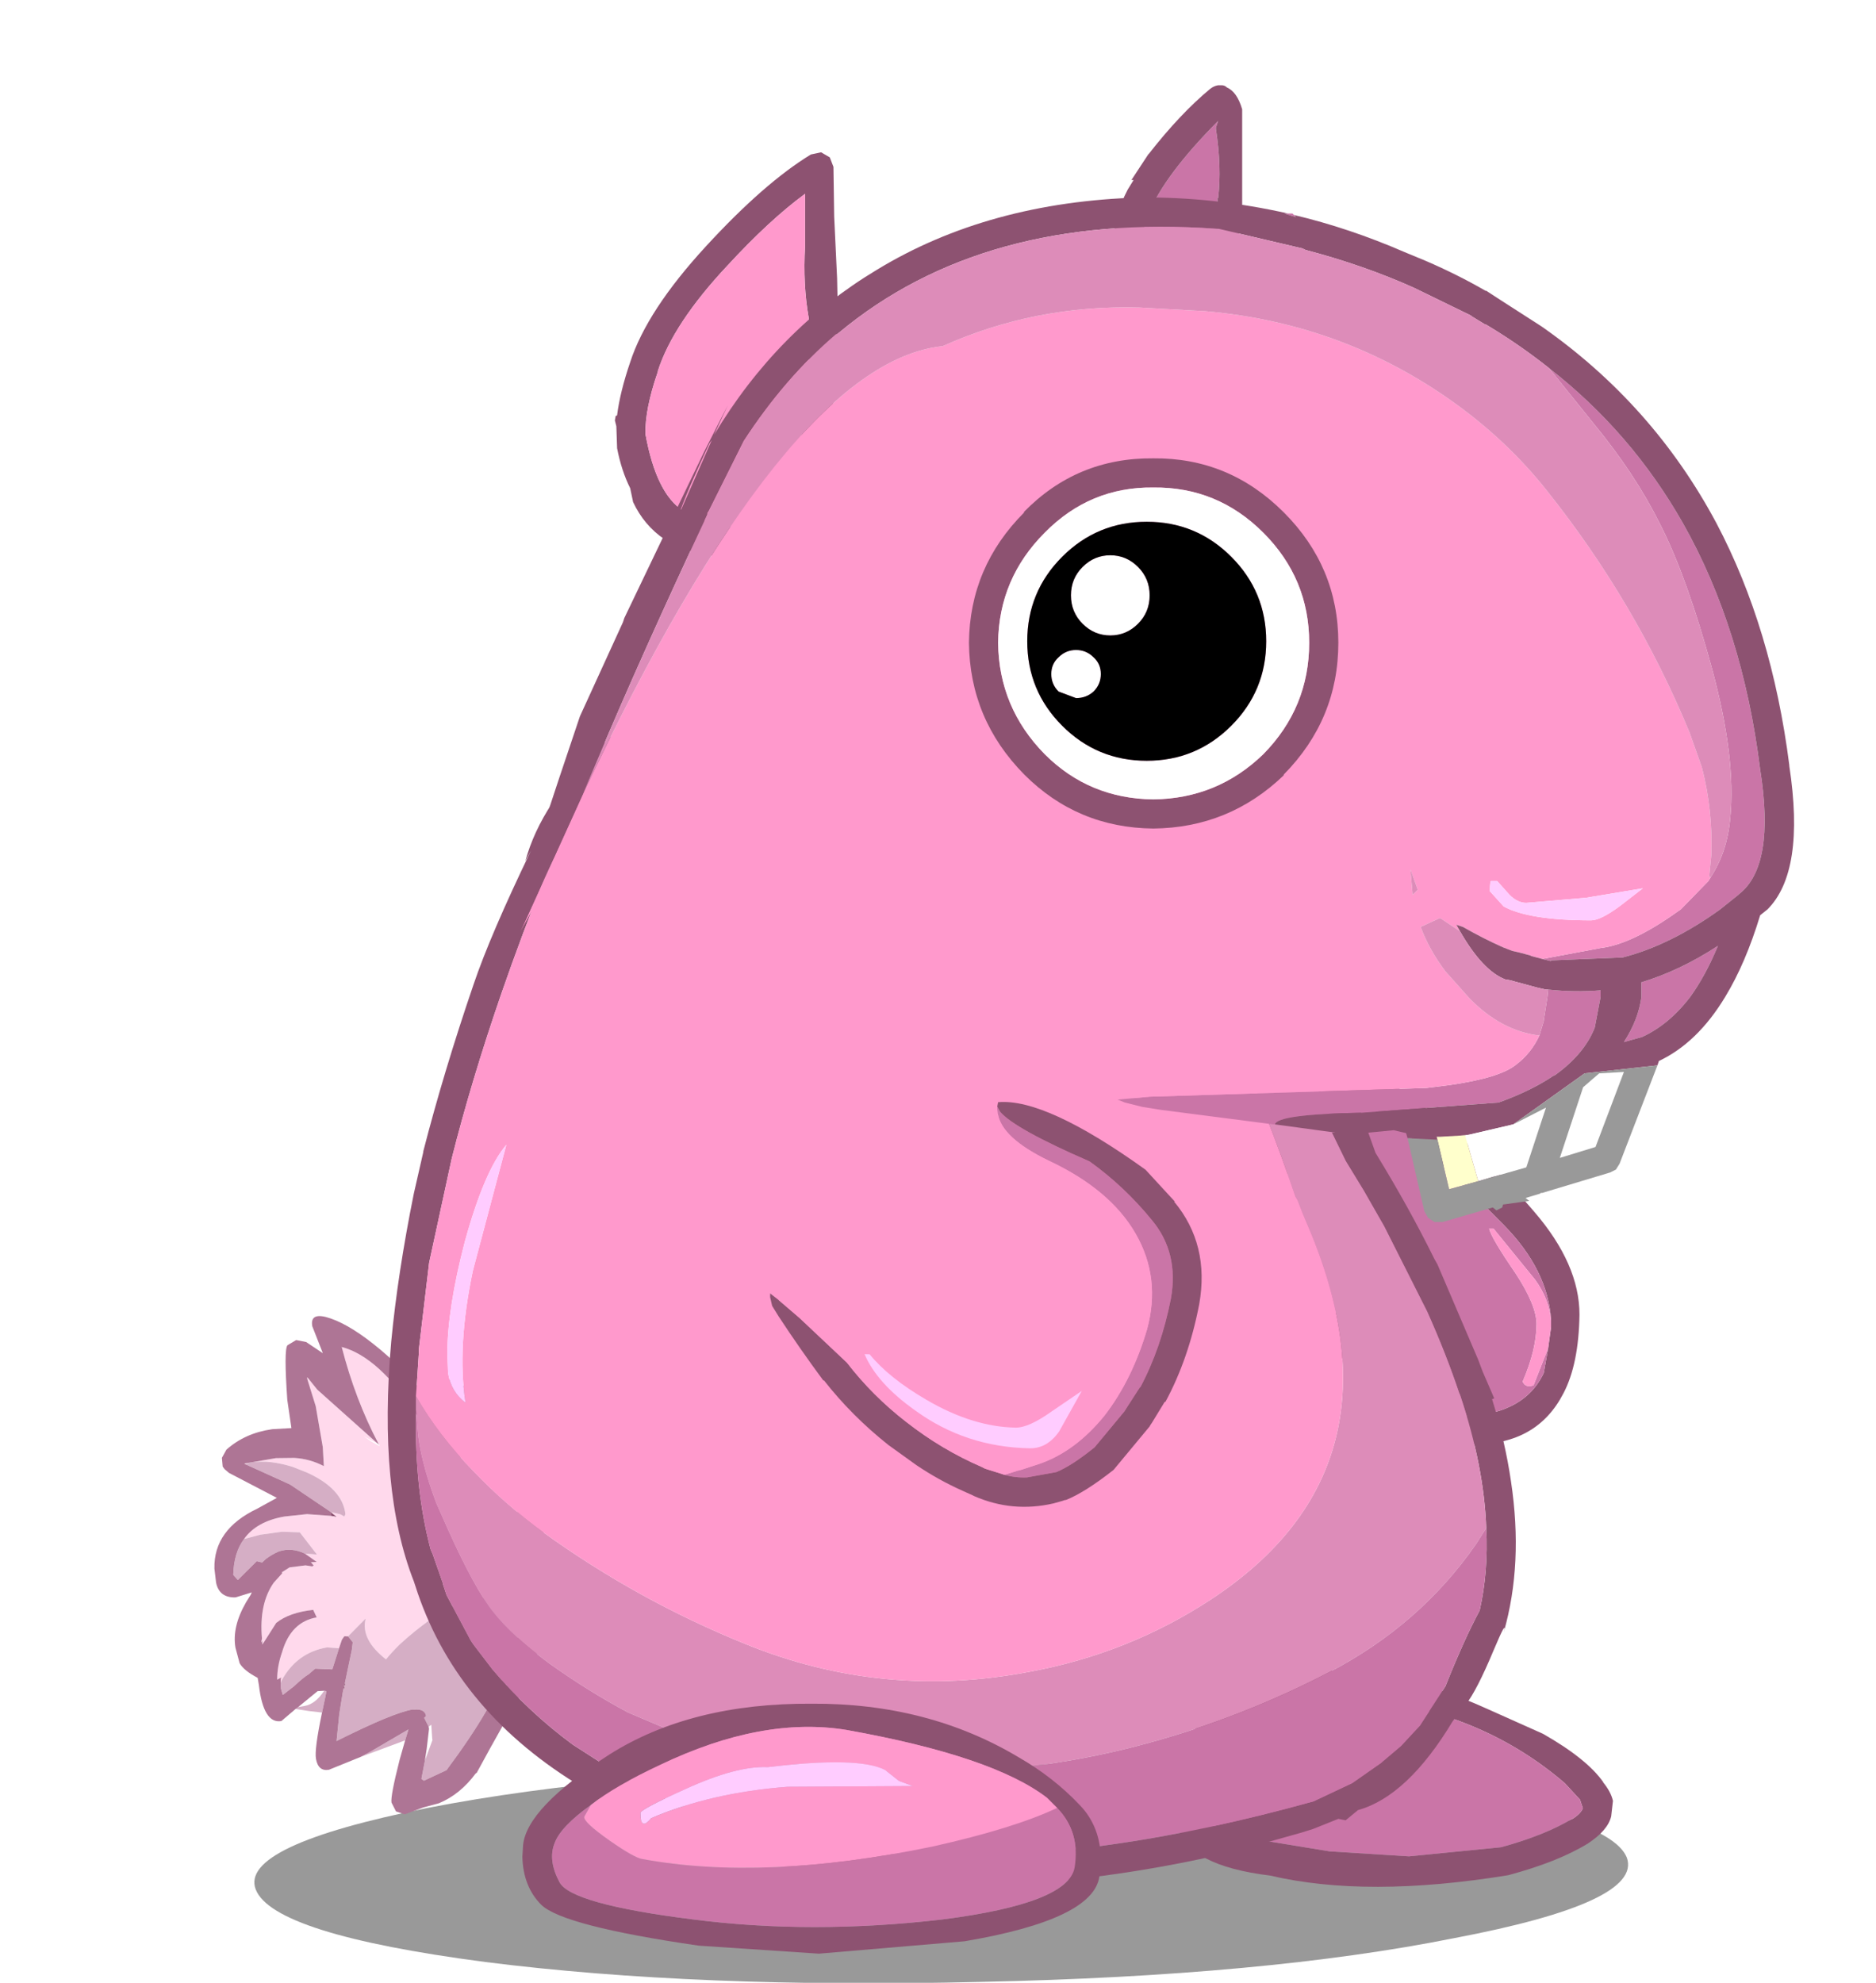 <?xml version="1.0" encoding="UTF-8" standalone="no"?>
<svg xmlns:xlink="http://www.w3.org/1999/xlink" height="272.1px" width="257.5px" xmlns="http://www.w3.org/2000/svg">
  <g transform="matrix(2.0, 0.0, 0.0, 2.0, 23.9, 11.7)">
    <use data-characterId="28" height="11.0" transform="matrix(1.0, 0.0, 0.0, 1.364, 5.5, 115.2)" width="94.3" xlink:href="#sprite0"/>
    <use data-characterId="29" height="4.6" transform="matrix(1.0, 0.0, 0.0, 1.0, 17.05, 104.7)" width="2.15" xlink:href="#shape1"/>
    <use data-characterId="30" height="34.7" transform="matrix(0.985, -0.17, 0.17, 0.985, 0.021, 86.17)" width="22.75" xlink:href="#shape2"/>
    <use data-characterId="31" height="15.1" transform="matrix(1.0, 0.0, 0.0, 1.0, 64.5, 0.0)" width="8.8" xlink:href="#shape3"/>
    <use data-characterId="32" height="15.2" transform="matrix(0.997, -0.075, 0.075, 0.997, 68.007, 109.598)" width="30.05" xlink:href="#shape4"/>
    <use data-characterId="33" height="26.1" transform="matrix(1.0, 0.0, 0.0, 1.0, 74.5, 67.15)" width="21.95" xlink:href="#shape5"/>
    <use data-characterId="35" height="86.25" transform="matrix(1.0, 0.0, 0.0, 1.0, 14.65, 37.4)" width="77.45" xlink:href="#sprite1"/>
    <use data-characterId="36" height="17.15" transform="matrix(1.0, 0.0, 0.0, 1.0, 23.9, 111.05)" width="39.7" xlink:href="#shape7"/>
    <use data-characterId="37" height="27.75" transform="matrix(1.0, 0.0, 0.0, 1.0, 30.25, 4.6)" width="15.3" xlink:href="#shape8"/>
    <use data-characterId="38" height="70.3" transform="matrix(1.0, 0.0, 0.0, 1.0, 23.2, 7.7)" width="88.0" xlink:href="#shape9"/>
    <use data-characterId="39" height="0.0" transform="matrix(1.304, 0.0, 0.0, 0.696, 41.75, 11.35)" width="0.0" xlink:href="#sprite2"/>
    <use data-characterId="40" height="25.4" transform="matrix(1.0, 0.0, 0.0, 1.0, 54.55, 25.6)" width="25.35" xlink:href="#shape10"/>
    <use data-characterId="41" height="29.6" transform="matrix(0.018, -1, 1, 0.018, 40.65, 97.2)" width="27.7" xlink:href="#shape11"/>
  </g>
  <defs>
    <g id="sprite0" transform="matrix(1.0, 0.0, 0.0, 1.0, 0.0, 0.0)">
      <use data-characterId="27" height="11.0" transform="matrix(1.0, 0.0, 0.0, 1.0, 0.0, 0.0)" width="94.3" xlink:href="#shape0"/>
    </g>
    <g id="shape0" transform="matrix(1.0, 0.0, 0.0, 1.0, 0.0, 0.0)">
      <path d="M11.9 2.2 Q24.9 0.35 44.35 0.05 63.85 -0.25 78.4 1.05 93.0 2.5 94.2 4.7 95.3 6.95 82.35 8.75 69.4 10.65 49.9 10.95 30.4 11.3 15.85 9.95 1.3 8.55 0.1 6.3 -1.05 4.1 11.9 2.2" fill="#000000" fill-opacity="0.4" fill-rule="evenodd" stroke="none"/>
    </g>
    <g id="shape1" transform="matrix(1.0, 0.0, 0.0, 1.0, -17.05, -104.7)">
      <path d="M18.1 107.15 L18.0 107.35 17.05 104.7 18.1 106.9 18.1 107.15 M19.0 108.2 L19.2 108.5 18.85 109.3 18.65 108.85 19.0 108.2" fill="#d5aec5" fill-rule="evenodd" stroke="none"/>
    </g>
    <g id="shape2" transform="matrix(1.0, 0.0, 0.0, 1.0, 0.0, 1.35)">
      <path d="M17.95 12.9 L17.75 14.05 17.65 13.05 17.95 12.9 M12.6 7.95 L12.65 8.05 12.55 7.95 12.6 7.95 M8.6 12.05 L8.9 12.4 8.95 12.45 8.55 12.3 8.6 12.05 M12.1 26.4 L12.05 26.4 12.05 26.35 12.1 26.4 M7.35 24.2 L7.55 23.75 7.55 23.85 7.4 24.2 7.35 24.2" fill="#8d5271" fill-rule="evenodd" stroke="none"/>
      <path d="M17.95 12.9 L18.15 11.7 Q18.15 9.5 17.3 7.25 L17.6 6.55 17.65 5.6 Q19.75 7.95 20.6 10.6 21.25 12.7 21.25 15.75 21.25 18.55 20.05 21.9 L20.05 21.65 Q20.05 18.85 18.05 19.55 L17.8 19.65 17.65 19.75 17.6 19.5 16.4 19.6 Q14.1 20.25 11.7 21.8 11.05 22.25 10.6 22.65 9.1 21.0 9.7 19.65 L8.3 20.65 8.05 20.6 7.85 20.8 7.55 21.35 6.75 21.15 Q4.65 21.15 3.3 22.85 L3.2 23.0 3.25 22.75 3.3 22.65 3.0 22.75 Q3.15 21.85 3.65 20.95 4.6 19.0 6.4 19.0 L6.25 18.45 Q4.6 18.35 3.6 18.9 L2.55 20.05 2.4 20.2 2.45 19.95 2.35 20.05 2.45 19.8 Q2.65 17.4 3.9 16.15 L4.6 15.6 4.55 15.55 5.15 15.3 6.25 15.35 6.7 15.5 6.8 15.45 6.65 15.2 7.05 15.25 6.35 14.55 7.15 14.75 6.25 13.05 5.05 12.8 3.55 12.75 2.4 12.85 Q3.45 11.8 5.4 11.8 L6.95 11.9 8.55 12.3 8.95 12.45 8.9 12.4 8.6 12.05 9.2 12.3 9.45 12.5 9.55 12.35 Q9.65 10.6 7.45 9.1 L6.55 8.55 Q5.1 7.8 3.85 7.75 L5.5 7.75 6.75 7.95 Q7.8 8.2 8.65 8.85 L8.8 7.55 8.8 4.7 8.55 2.8 8.55 2.65 8.6 2.7 9.1 3.6 12.55 7.95 11.7 7.3 12.1 7.7 12.65 8.15 12.65 8.1 12.65 8.05 12.6 7.95 Q11.55 4.7 11.25 1.0 13.65 2.1 15.55 6.5 17.15 10.2 17.65 13.05 L17.75 14.05 17.95 12.9 M19.75 22.7 L19.45 23.6 19.35 23.45 19.75 22.7 M3.35 7.8 L3.3 7.75 3.75 7.75 3.35 7.8" fill="#ffd9ec" fill-rule="evenodd" stroke="none"/>
      <path d="M10.95 28.35 L7.75 28.95 8.5 28.7 11.3 27.65 10.95 28.35 M5.65 25.5 L4.8 25.25 3.9 24.95 4.1 24.85 4.55 24.85 Q5.3 24.85 6.05 24.05 L6.2 24.1 6.05 24.5 5.65 25.5 M3.85 7.75 Q5.1 7.8 6.55 8.55 L7.45 9.1 Q9.65 10.6 9.55 12.35 L9.45 12.5 9.2 12.3 8.6 12.05 6.15 9.7 3.35 7.8 3.75 7.75 3.85 7.75 M2.4 12.85 L3.55 12.75 5.05 12.8 6.25 13.05 7.15 14.75 6.35 14.55 Q5.5 13.95 4.6 14.1 4.15 14.2 3.65 14.45 L3.35 14.65 3.0 14.5 1.5 15.55 1.25 15.15 Q1.55 13.65 2.4 12.85 M3.2 23.0 L3.3 22.85 Q4.65 21.15 6.75 21.15 L7.55 21.35 6.85 22.7 5.7 22.45 5.2 22.75 Q4.8 22.9 4.05 23.4 L3.2 23.85 3.15 23.4 3.2 23.0 M8.3 20.65 L9.7 19.65 Q9.1 21.0 10.6 22.65 11.05 22.25 11.7 21.8 14.1 20.25 16.4 19.6 L17.6 19.5 17.65 19.75 17.8 19.65 18.05 19.55 Q20.05 18.85 20.05 21.65 L20.05 21.9 19.75 22.7 19.35 23.45 19.1 23.8 18.8 24.35 18.55 24.7 Q17.45 27.0 13.4 30.85 L11.75 31.3 11.6 31.15 12.05 29.95 12.8 28.65 12.8 28.55 12.9 27.6 12.7 27.7 12.5 27.05 12.65 26.95 Q12.65 26.5 12.1 26.4 L12.05 26.35 12.05 26.4 11.8 26.35 Q10.45 26.35 6.45 27.55 L6.3 27.6 6.8 25.8 7.35 24.2 7.4 24.2 7.55 23.85 7.55 23.75 8.4 21.6 8.55 21.1 8.3 20.65 M18.8 24.3 L18.9 24.5 18.25 26.45 18.8 24.3" fill="#d5aec5" fill-rule="evenodd" stroke="none"/>
      <path d="M3.9 24.95 L2.8 25.6 Q1.55 25.6 1.7 22.9 L1.7 22.4 Q0.85 21.75 0.65 21.2 L0.55 20.1 Q0.55 18.65 1.8 17.15 L2.2 16.7 2.3 16.55 1.15 16.7 Q0.05 16.55 0.0 15.5 L0.0 15.45 0.05 14.5 Q0.45 11.85 3.65 10.95 L5.1 10.45 2.15 8.2 1.9 7.9 1.8 7.7 1.85 7.1 2.25 6.6 Q3.7 5.7 5.55 5.75 L5.6 5.75 6.9 5.9 6.95 3.95 Q7.3 0.5 7.6 0.25 L8.25 0.0 8.9 0.25 9.9 1.2 9.5 -0.75 Q9.5 -1.8 10.85 -1.05 12.2 -0.3 13.85 1.65 15.4 3.5 16.4 5.35 16.45 3.7 17.9 4.35 19.95 5.25 20.75 7.75 21.55 8.95 22.2 11.75 22.75 14.25 22.75 15.65 22.75 18.65 21.85 21.5 21.25 23.55 20.25 25.25 L20.25 25.5 19.75 26.0 16.55 29.95 15.4 31.4 15.35 31.4 Q14.05 32.65 12.5 33.0 L11.4 33.1 10.05 33.35 9.5 33.05 9.3 32.4 Q9.3 31.95 10.35 29.6 L10.95 28.35 11.3 27.65 8.5 28.7 7.75 28.95 5.45 29.45 Q4.7 29.45 4.7 28.55 4.7 27.9 5.65 25.5 L6.05 24.5 6.2 24.1 6.05 24.05 5.6 24.0 4.1 24.85 3.9 24.95 M20.05 21.9 Q21.25 18.55 21.25 15.75 21.25 12.7 20.6 10.6 19.75 7.95 17.65 5.6 L17.6 6.55 17.3 7.25 Q18.15 9.5 18.15 11.7 L17.95 12.9 17.65 13.05 Q17.15 10.2 15.55 6.5 13.65 2.1 11.25 1.0 11.55 4.7 12.6 7.95 L12.55 7.95 9.1 3.6 8.6 2.7 8.55 2.65 8.55 2.8 8.8 4.7 8.8 7.55 8.65 8.85 Q7.8 8.2 6.75 7.95 L5.5 7.75 3.85 7.75 3.75 7.75 3.3 7.75 3.35 7.8 6.15 9.7 8.6 12.05 8.55 12.3 6.95 11.9 5.4 11.8 Q3.45 11.8 2.4 12.85 1.55 13.65 1.25 15.15 L1.5 15.55 3.0 14.5 3.35 14.65 3.65 14.45 Q4.15 14.2 4.6 14.1 5.5 13.95 6.35 14.55 L7.05 15.25 6.65 15.2 6.8 15.45 6.7 15.5 6.25 15.35 5.15 15.3 4.55 15.55 4.6 15.6 3.9 16.15 Q2.65 17.4 2.45 19.8 L2.35 20.05 2.45 19.95 2.4 20.2 2.55 20.05 3.6 18.9 Q4.6 18.35 6.25 18.45 L6.4 19.0 Q4.6 19.0 3.65 20.95 3.15 21.85 3.0 22.75 L3.3 22.65 3.25 22.75 3.2 23.0 3.15 23.4 3.2 23.85 4.05 23.4 Q4.8 22.9 5.2 22.75 L5.7 22.45 6.85 22.7 7.55 21.35 7.85 20.8 8.05 20.6 8.3 20.65 8.55 21.1 8.4 21.6 7.55 23.75 7.35 24.2 6.8 25.8 6.3 27.6 6.45 27.55 Q10.45 26.35 11.8 26.35 L12.05 26.4 12.1 26.4 Q12.65 26.5 12.65 26.95 L12.5 27.05 12.7 27.7 12.7 27.85 12.3 29.2 12.05 29.95 11.6 31.15 11.75 31.3 13.4 30.85 Q17.45 27.0 18.55 24.7 L18.8 24.35 19.1 23.8 19.35 23.45 19.45 23.6 19.75 22.7 20.05 21.9 M18.8 24.3 L18.25 26.45 18.9 24.5 18.8 24.3" fill="#ae7595" fill-rule="evenodd" stroke="none"/>
    </g>
    <g id="shape3" transform="matrix(1.0, 0.0, 0.0, 1.0, 0.0, 0.0)">
      <path d="M7.0 2.9 L7.0 3.0 Q7.4 5.65 7.15 7.75 L7.1 7.75 7.2 9.35 7.1 9.9 Q6.5 13.25 4.2 13.25 L2.9 13.0 Q-0.25 9.9 7.15 2.45 L7.0 2.9" fill="#ca75a7" fill-rule="evenodd" stroke="none"/>
      <path d="M7.15 0.0 L7.4 0.0 Q7.6 0.0 7.75 0.15 8.45 0.45 8.8 1.65 L8.8 8.9 8.45 10.75 Q7.3 15.1 4.25 15.1 1.4 15.1 0.4 12.85 L0.0 10.6 Q0.0 8.95 0.95 7.15 L1.35 6.5 1.2 6.5 2.35 4.75 2.4 4.7 Q4.55 1.95 6.6 0.25 6.85 0.05 7.15 0.0 M7.0 2.9 L7.15 2.45 Q-0.25 9.9 2.9 13.0 L4.2 13.25 Q6.5 13.25 7.1 9.9 L7.2 9.35 7.1 7.75 7.15 7.75 Q7.4 5.65 7.0 3.0 L7.0 2.9" fill="#8d5271" fill-rule="evenodd" stroke="none"/>
    </g>
    <g id="shape4" transform="matrix(1.0, 0.0, 0.0, 1.0, 9.25, 0.95)">
      <path d="M20.6 10.5 Q20.3 11.45 18.85 12.25 16.7 13.35 13.25 14.0 3.45 14.85 -3.05 12.8 -8.6 11.7 -9.15 9.0 -9.7 6.3 -7.8 2.95 -5.9 -0.45 0.0 -0.9 3.35 -1.15 7.25 0.1 9.8 0.95 12.65 2.5 L16.35 4.5 Q19.25 6.45 20.25 8.15 L20.2 8.1 Q20.7 8.8 20.8 9.45 L20.6 10.5 M17.9 10.5 Q18.55 10.15 18.7 9.8 L18.55 9.2 17.6 8.0 Q12.55 2.95 5.05 1.35 -7.55 0.05 -7.2 8.35 -6.9 9.45 -4.85 10.0 L1.15 11.45 6.55 12.2 12.9 12.05 Q16.0 11.45 17.95 10.45 L17.9 10.5" fill="#8d5271" fill-rule="evenodd" stroke="none"/>
      <path d="M17.9 10.5 L17.95 10.45 Q16.0 11.45 12.9 12.05 L6.55 12.2 1.15 11.45 -4.85 10.0 Q-6.9 9.45 -7.2 8.35 -7.55 0.05 5.05 1.35 12.55 2.95 17.6 8.0 L18.55 9.2 18.7 9.8 Q18.55 10.15 17.9 10.5" fill="#ca75a7" fill-rule="evenodd" stroke="none"/>
    </g>
    <g id="shape5" transform="matrix(1.0, 0.0, 0.0, 1.0, 0.0, 0.0)">
      <path d="M20.85 22.6 Q19.05 26.1 14.75 26.1 9.35 26.1 4.25 18.2 0.0 11.55 0.0 8.2 0.0 1.85 3.4 0.35 6.4 -0.95 11.1 2.8 15.75 6.5 18.85 10.15 21.95 13.75 21.95 17.2 21.9 20.6 20.85 22.6 M20.0 17.6 Q19.8 14.15 16.75 11.05 13.45 7.7 10.15 4.85 6.8 2.0 4.35 2.65 1.9 3.25 1.9 8.35 1.9 10.65 5.0 16.6 8.95 24.2 13.55 24.2 18.1 24.2 19.5 21.2 L19.8 19.5 20.0 18.05 20.0 18.0 20.0 17.8 20.0 17.6" fill="#8d5271" fill-rule="evenodd" stroke="none"/>
      <path d="M20.0 17.6 Q19.85 16.1 18.9 14.8 L16.05 11.3 15.75 11.3 Q15.9 11.95 17.55 14.35 19.0 16.55 19.0 17.85 19.0 19.6 18.05 21.8 18.25 22.25 18.8 22.05 L19.8 19.5 19.5 21.2 Q18.1 24.2 13.55 24.2 8.95 24.2 5.0 16.6 1.9 10.65 1.9 8.35 1.9 3.25 4.35 2.65 6.8 2.0 10.15 4.85 13.45 7.7 16.75 11.05 19.8 14.15 20.0 17.6" fill="#ca75a7" fill-rule="evenodd" stroke="none"/>
      <path d="M19.8 19.5 L18.8 22.05 Q18.25 22.25 18.05 21.8 19.0 19.6 19.0 17.85 19.0 16.55 17.55 14.35 15.9 11.95 15.75 11.3 L16.05 11.3 18.9 14.8 Q19.85 16.1 20.0 17.6 L20.0 17.8 20.0 18.0 20.0 18.05 19.8 19.5" fill="#ff99cc" fill-rule="evenodd" stroke="none"/>
    </g>
    <g id="sprite1" transform="matrix(1.0, 0.0, 0.0, 1.0, 0.0, 0.0)">
      <use data-characterId="34" height="86.25" transform="matrix(1.0, 0.0, 0.0, 1.0, 0.0, 0.0)" width="77.45" xlink:href="#shape6"/>
    </g>
    <g id="shape6" transform="matrix(1.0, 0.0, 0.0, 1.0, 0.0, 0.0)">
      <path d="M59.15 13.5 L61.4 18.9 65.5 29.6 67.3 34.45 67.8 35.85 Q70.1 39.6 71.85 43.15 L72.05 43.5 74.85 50.05 75.15 50.85 75.95 52.7 75.8 52.75 Q76.7 55.65 77.1 58.4 77.95 64.05 76.6 68.75 76.85 67.75 75.9 70.0 74.75 72.75 74.0 73.7 L73.1 74.85 Q70.0 80.0 66.6 80.95 L65.75 81.65 65.25 81.55 63.5 82.25 62.7 82.5 58.25 83.75 Q47.85 86.25 37.15 86.25 32.6 86.25 28.45 85.25 L25.1 84.2 24.8 84.15 24.3 84.2 Q17.9 82.4 12.9 79.1 4.55 73.9 1.9 65.55 L1.8 65.25 Q-0.65 59.0 0.25 48.8 0.7 44.1 1.8 38.65 L2.45 35.8 2.45 35.75 Q3.85 30.3 5.9 24.3 7.05 20.9 9.85 15.1 L9.45 15.85 Q10.55 11.8 14.65 7.95 L14.95 7.65 Q22.4 0.75 35.3 0.0 49.2 1.1 55.35 7.7 57.55 10.05 59.15 13.5 M75.4 61.6 Q75.25 57.35 73.6 52.45 L73.55 52.35 Q72.65 49.65 71.35 46.75 L68.4 40.9 67.0 38.45 65.75 36.4 64.8 34.45 65.05 34.45 63.5 30.65 59.65 20.15 Q58.1 15.0 54.7 10.6 48.05 1.9 37.35 1.9 23.85 1.9 16.3 9.2 L15.7 9.8 Q13.45 12.2 11.4 15.7 L11.15 16.2 10.95 16.55 Q9.2 20.9 7.8 24.95 5.75 30.9 4.4 36.25 L2.85 43.4 2.15 49.3 2.15 49.4 2.15 49.5 1.95 52.55 1.95 53.45 1.95 53.5 1.95 53.7 Q1.85 58.9 2.95 63.05 L3.1 63.4 3.8 65.4 3.8 65.45 4.05 66.2 5.7 69.3 5.9 69.6 7.2 71.3 Q9.65 74.2 12.7 76.45 L16.35 78.8 Q34.1 88.55 63.55 80.35 L66.2 79.1 68.2 77.7 68.25 77.65 69.55 76.55 70.85 75.15 72.6 72.45 Q73.9 69.2 74.95 67.25 75.55 64.6 75.4 61.6 M4.15 69.15 L4.2 69.1 4.0 69.3 4.15 69.15" fill="#8d5271" fill-rule="evenodd" stroke="none"/>
      <path d="M16.3 9.2 Q23.85 1.9 37.35 1.9 48.05 1.9 54.7 10.6 58.1 15.0 59.65 20.15 L63.5 30.65 65.05 34.45 64.8 34.45 65.75 36.4 67.0 38.45 68.4 40.9 71.35 46.75 Q72.65 49.65 73.55 52.35 L73.6 52.45 Q75.25 57.35 75.4 61.6 L74.7 62.7 Q70.85 68.25 64.6 71.5 57.85 75.0 50.45 76.8 43.35 78.5 36.1 78.35 L36.1 78.3 34.1 78.3 Q26.9 78.15 19.8 75.65 L16.5 74.25 Q13.7 72.75 11.05 70.85 8.5 68.95 7.25 67.35 6.0 65.8 4.15 61.7 L3.35 59.9 Q2.2 56.85 2.05 54.7 L2.0 53.75 1.95 53.5 1.95 53.45 1.95 52.55 Q3.5 55.25 5.9 57.7 8.1 60.0 10.7 61.9 17.15 66.55 24.55 69.55 34.0 73.4 44.1 71.45 50.85 70.2 56.5 66.5 70.35 57.4 63.05 40.6 L62.8 40.0 62.45 39.1 62.3 38.85 Q47.35 -5.55 16.3 9.2" fill="#dd8cb9" fill-rule="evenodd" stroke="none"/>
      <path d="M16.3 9.2 Q47.35 -5.55 62.3 38.85 L62.45 39.1 62.8 40.0 63.05 40.6 Q70.35 57.4 56.5 66.5 50.85 70.2 44.1 71.45 34.0 73.4 24.55 69.55 17.15 66.55 10.7 61.9 8.1 60.0 5.9 57.7 3.5 55.25 1.95 52.55 L2.15 49.5 2.15 49.4 2.15 49.3 2.85 43.4 4.4 36.25 Q5.75 30.9 7.8 24.95 9.2 20.9 10.95 16.55 L11.15 16.2 11.4 15.7 Q13.45 12.2 15.7 9.8 L16.3 9.2 M8.15 35.3 Q6.65 37.05 5.3 41.95 4.1 46.55 4.1 49.65 L4.15 50.95 Q4.35 52.25 5.35 53.0 4.75 49.2 5.85 43.95 L8.15 35.3" fill="#ff99cc" fill-rule="evenodd" stroke="none"/>
      <path d="M8.15 35.3 L5.85 43.95 Q4.75 49.2 5.35 53.0 4.35 52.25 4.15 50.95 L4.1 49.65 Q4.1 46.55 5.3 41.95 6.65 37.05 8.15 35.3" fill="#ffccff" fill-rule="evenodd" stroke="none"/>
      <path d="M1.95 53.5 L2.0 53.75 2.05 54.7 Q2.2 56.85 3.35 59.9 L4.15 61.7 Q6.0 65.8 7.25 67.35 8.5 68.95 11.05 70.85 13.7 72.75 16.5 74.25 L19.8 75.65 Q26.9 78.15 34.1 78.3 L36.1 78.3 36.1 78.35 Q43.35 78.5 50.45 76.8 57.85 75.0 64.6 71.5 70.85 68.25 74.7 62.7 L75.4 61.6 Q75.55 64.6 74.95 67.25 73.9 69.2 72.6 72.45 L70.85 75.15 69.55 76.55 68.25 77.65 68.2 77.7 66.2 79.1 63.55 80.35 Q34.1 88.55 16.35 78.8 L12.7 76.45 Q9.65 74.2 7.2 71.3 L5.9 69.6 5.7 69.3 4.05 66.2 3.8 65.45 3.8 65.4 3.1 63.4 2.95 63.05 Q1.85 58.9 1.95 53.7 L1.95 53.5" fill="#ca75a7" fill-rule="evenodd" stroke="none"/>
      <path d="M4.15 69.15 L4.0 69.3 4.2 69.1 4.15 69.15" fill="#d5aec5" fill-rule="evenodd" stroke="none"/>
    </g>
    <g id="shape7" transform="matrix(1.0, 0.0, 0.0, 1.0, -0.15, 0.6)">
      <path d="M39.75 11.25 Q39.35 14.2 30.5 15.7 L20.5 16.55 12.25 16.0 Q2.95 14.65 1.45 13.2 0.2 11.95 0.15 9.9 L0.2 9.1 Q0.45 6.55 6.1 2.9 11.7 -0.65 20.0 -0.6 28.0 -0.65 34.25 3.1 36.6 4.45 38.4 6.35 39.85 7.85 39.85 10.15 L39.75 11.25 M4.85 6.35 Q2.75 7.85 2.35 9.0 1.9 10.15 2.7 11.65 3.5 13.15 11.85 14.2 20.0 15.25 29.0 14.2 37.6 13.1 38.05 10.65 38.45 8.2 36.85 6.55 L36.15 5.85 Q32.45 3.0 22.4 1.2 16.6 0.25 9.6 3.6 6.5 5.05 4.85 6.35" fill="#8d5271" fill-rule="evenodd" stroke="none"/>
      <path d="M36.85 6.55 Q38.45 8.2 38.05 10.65 37.6 13.1 29.0 14.2 20.0 15.25 11.85 14.2 3.5 13.15 2.7 11.65 1.9 10.15 2.35 9.0 2.75 7.85 4.85 6.35 L4.4 7.15 Q4.3 7.5 6.15 8.8 7.8 9.95 8.35 10.05 16.7 11.6 28.3 9.2 33.9 7.95 36.85 6.55" fill="#ca75a7" fill-rule="evenodd" stroke="none"/>
      <path d="M36.85 6.55 Q33.9 7.95 28.3 9.2 16.7 11.6 8.35 10.05 7.8 9.95 6.15 8.8 4.3 7.5 4.4 7.15 L4.85 6.35 Q6.5 5.05 9.6 3.6 16.6 0.25 22.4 1.2 32.45 3.0 36.15 5.85 L36.85 6.55 M26.95 5.05 L26.0 4.7 25.05 3.95 Q23.25 3.0 17.0 3.75 14.85 3.65 11.35 5.25 8.25 6.65 8.25 6.9 8.25 8.15 9.0 7.25 13.1 5.5 18.35 5.1 L26.95 5.05" fill="#ff99cc" fill-rule="evenodd" stroke="none"/>
      <path d="M26.95 5.05 L18.35 5.1 Q13.1 5.5 9.0 7.25 8.25 8.15 8.25 6.9 8.25 6.65 11.35 5.25 14.85 3.65 17.0 3.75 23.25 3.0 25.05 3.95 L26.0 4.7 26.95 5.05" fill="#ffccff" fill-rule="evenodd" stroke="none"/>
    </g>
    <g id="shape8" transform="matrix(1.0, 0.0, 0.0, 1.0, 0.0, 0.0)">
      <path d="M14.75 0.35 L15.0 1.0 15.05 4.4 15.25 8.65 15.3 11.05 Q15.4 15.7 14.55 19.75 13.7 23.65 12.2 25.65 10.55 27.75 8.15 27.75 5.2 27.75 3.4 26.55 2.0 25.6 1.25 24.0 L1.05 23.05 Q0.45 21.85 0.15 20.3 L0.15 20.25 0.1 18.8 0.0 18.4 0.05 18.1 0.15 18.05 Q0.35 16.45 1.05 14.4 2.2 10.85 6.25 6.45 10.25 2.1 13.45 0.15 L14.15 0.0 14.75 0.35 M13.05 6.45 L13.05 2.85 Q10.6 4.65 7.7 7.8 4.0 11.75 2.95 15.0 L2.95 15.05 Q2.05 17.65 2.1 19.35 2.85 23.45 4.7 24.6 13.6 29.6 13.3 11.35 12.9 9.1 13.05 6.45" fill="#8d5271" fill-rule="evenodd" stroke="none"/>
      <path d="M13.05 6.45 Q12.9 9.1 13.3 11.35 13.6 29.6 4.7 24.6 2.85 23.45 2.1 19.35 2.05 17.65 2.95 15.05 L2.95 15.0 Q4.0 11.75 7.7 7.8 10.6 4.65 13.05 2.85 L13.05 6.45" fill="#ff99cc" fill-rule="evenodd" stroke="none"/>
    </g>
    <g id="shape9" transform="matrix(1.0, 0.0, 0.0, 1.0, 0.55, -6.4)">
      <path d="M51.8 70.0 L51.7 70.0 43.95 69.0 42.7 68.8 41.5 68.5 41.0 68.3 42.1 68.2 43.2 68.1 52.85 67.8 62.2 67.5 63.8 67.3 Q67.25 66.8 68.35 65.9 69.4 65.1 69.95 63.9 L70.25 62.9 70.25 62.85 70.5 61.25 70.55 60.75 Q72.4 60.95 74.15 60.8 L74.15 61.25 73.75 63.35 Q73.05 65.15 71.05 66.6 L70.85 66.7 70.55 66.9 Q69.1 67.8 67.15 68.5 L57.75 69.2 Q51.95 69.3 51.8 70.0 M52.7 7.5 L53.0 7.5 53.1 7.6 53.25 7.75 52.45 7.5 52.7 7.5 M81.7 53.05 Q82.85 51.3 83.05 48.95 83.45 44.85 81.8 38.75 80.15 32.7 78.4 29.15 L78.2 28.75 Q76.5 25.35 73.7 21.95 L70.6 18.1 Q76.25 22.5 79.8 28.75 83.9 36.0 85.1 45.65 86.15 52.25 83.65 54.2 L83.6 54.25 82.35 55.25 Q78.95 57.7 75.65 58.55 L75.55 58.55 70.7 58.75 70.75 58.8 70.15 58.65 74.15 57.9 Q76.3 57.65 79.5 55.35 L79.65 55.25 81.55 53.3 81.7 53.05 M76.95 61.25 L76.95 60.25 Q79.6 59.45 82.2 57.75 81.35 59.8 80.3 61.25 78.85 63.15 77.0 64.0 L75.75 64.35 Q76.75 62.8 76.95 61.25" fill="#ca75a7" fill-rule="evenodd" stroke="none"/>
      <path d="M42.1 68.2 L2.2 53.9 2.25 52.75 0.05 56.7 4.3 47.35 Q18.3 17.7 29.0 16.6 35.35 13.75 42.5 13.95 L47.0 14.2 Q56.8 15.05 64.6 20.85 67.95 23.35 70.45 26.5 76.55 34.15 80.25 43.1 L81.1 45.5 Q81.85 48.4 81.75 51.5 L81.6 53.0 81.7 53.05 81.55 53.3 79.65 55.25 79.5 55.35 Q76.3 57.65 74.15 57.9 L70.15 58.65 69.4 58.45 69.3 58.4 68.55 58.2 68.1 58.1 67.45 57.85 Q66.1 57.25 64.7 56.45 L64.25 56.3 64.5 56.75 63.15 55.85 63.1 55.85 61.8 56.45 Q62.4 58.05 63.5 59.5 L65.15 61.35 Q67.35 63.6 69.95 63.9 69.4 65.1 68.35 65.9 67.25 66.8 63.8 67.3 L62.2 67.5 52.85 67.8 43.2 68.1 42.1 68.2 M12.95 27.9 L12.85 28.15 12.85 28.05 12.95 27.9 M77.05 53.8 L73.15 54.45 69.05 54.8 Q68.45 54.8 67.9 54.25 L67.05 53.3 66.65 53.3 Q66.55 53.25 66.55 54.0 L67.5 55.05 Q69.25 56.0 73.5 56.0 74.15 56.0 75.5 55.0 L77.05 53.8 M61.6 53.9 L61.1 52.5 61.25 54.25 61.6 53.9" fill="#ff99cc" fill-rule="evenodd" stroke="none"/>
      <path d="M53.1 7.6 Q56.9 8.5 60.7 10.15 L62.15 10.75 Q64.35 11.7 66.25 12.8 L66.3 12.8 67.3 13.45 70.1 15.25 Q77.75 20.6 82.1 28.75 85.9 35.95 87.1 45.35 L87.1 45.4 Q88.2 52.65 85.6 55.25 L85.1 55.65 Q84.1 58.95 82.7 61.25 80.8 64.4 78.15 65.65 L78.05 65.95 73.05 66.5 68.15 70.0 65.15 70.7 64.85 70.75 63.1 70.85 62.9 70.85 62.95 71.05 60.9 70.95 60.8 70.6 59.95 70.4 57.85 70.6 57.95 70.75 56.95 70.7 51.8 70.0 Q51.95 69.3 57.75 69.2 L67.15 68.5 Q69.1 67.8 70.55 66.9 L70.85 66.7 71.05 66.6 Q73.05 65.15 73.75 63.35 L74.15 61.25 74.15 60.8 Q72.4 60.95 70.55 60.75 L70.45 60.75 70.4 60.75 69.75 60.6 67.9 60.1 67.6 60.05 Q66.05 59.45 64.5 56.75 L64.25 56.3 64.7 56.45 Q66.1 57.25 67.45 57.85 L68.1 58.1 68.55 58.2 69.3 58.4 69.4 58.45 70.15 58.65 70.75 58.8 70.7 58.75 75.55 58.55 75.65 58.55 Q78.95 57.7 82.35 55.25 L83.6 54.25 83.65 54.2 Q86.15 52.25 85.1 45.65 83.9 36.0 79.8 28.75 76.25 22.5 70.6 18.1 68.65 16.55 66.5 15.25 L66.25 15.1 66.2 15.1 65.3 14.55 65.25 14.5 61.35 12.6 Q57.9 11.05 53.9 10.0 L53.7 9.9 47.95 8.55 47.8 8.55 Q31.8 7.4 21.85 15.7 L21.65 15.8 Q18.15 18.8 15.35 23.1 L12.95 27.9 12.85 28.05 12.85 28.15 Q8.3 37.85 5.25 45.1 L4.3 47.35 0.05 56.7 Q1.95 51.5 -0.05 55.95 -2.1 60.35 4.1 42.0 L7.05 35.55 7.15 35.25 10.05 29.2 12.65 23.8 14.25 20.65 13.3 22.7 Q17.65 15.45 24.5 11.35 32.15 6.7 42.55 6.4 47.6 6.35 52.7 7.5 L52.45 7.5 53.25 7.75 53.1 7.6 M13.15 23.05 L13.0 23.25 Q11.4 26.65 10.9 28.15 L13.15 23.05 M76.95 61.25 Q76.75 62.8 75.75 64.35 L77.0 64.0 Q78.85 63.15 80.3 61.25 81.35 59.8 82.2 57.75 79.6 59.45 76.95 60.25 L76.95 61.25" fill="#8d5271" fill-rule="evenodd" stroke="none"/>
      <path d="M65.75 73.9 L64.85 70.75 65.15 70.7 68.15 70.0 70.4 68.85 69.05 72.95 66.95 73.55 66.75 73.6 65.75 73.9 M74.05 66.5 L75.75 66.4 73.8 71.55 71.35 72.3 72.95 67.45 74.05 66.5" fill="#ffffff" fill-rule="evenodd" stroke="none"/>
      <path d="M64.85 70.75 L65.75 73.9 63.75 74.45 62.95 71.05 62.9 70.85 63.1 70.85 64.85 70.75" fill="#ffffcc" fill-rule="evenodd" stroke="none"/>
      <path d="M78.05 65.95 L75.45 72.7 75.2 73.1 74.8 73.3 70.15 74.7 70.05 74.7 70.0 74.75 69.0 75.05 69.25 75.25 67.45 75.5 67.4 75.7 67.2 75.8 67.0 75.9 66.75 75.7 63.3 76.7 62.75 76.7 62.3 76.4 62.05 75.95 60.9 70.95 62.95 71.05 63.75 74.45 65.75 73.9 66.75 73.6 66.95 73.55 69.05 72.95 70.4 68.85 68.15 70.0 73.05 66.5 78.05 65.95 M74.05 66.5 L72.95 67.45 71.35 72.3 73.8 71.55 75.75 66.4 74.05 66.5" fill="#999999" fill-rule="evenodd" stroke="none"/>
      <path d="M70.6 18.1 L73.7 21.95 Q76.5 25.35 78.2 28.75 L78.4 29.15 Q80.15 32.7 81.8 38.75 83.45 44.85 83.05 48.95 82.85 51.3 81.7 53.05 L81.6 53.0 81.75 51.5 Q81.85 48.4 81.1 45.5 L80.25 43.1 Q76.55 34.15 70.45 26.5 67.95 23.35 64.6 20.85 56.8 15.05 47.0 14.2 L42.5 13.95 Q35.35 13.75 29.0 16.6 18.3 17.7 4.3 47.35 L5.25 45.1 Q8.3 37.85 12.85 28.15 L12.95 27.9 15.35 23.1 Q18.15 18.8 21.65 15.8 L21.85 15.7 Q31.8 7.4 47.8 8.55 L47.95 8.55 53.7 9.9 53.9 10.0 Q57.9 11.05 61.35 12.6 L65.25 14.5 65.3 14.55 66.2 15.1 66.25 15.1 66.5 15.25 Q68.65 16.55 70.6 18.1 M69.95 63.9 Q67.35 63.6 65.15 61.35 L63.5 59.5 Q62.4 58.05 61.8 56.45 L63.1 55.85 63.15 55.85 64.5 56.75 Q66.05 59.45 67.6 60.05 L67.9 60.1 69.75 60.6 70.4 60.75 70.45 60.75 70.55 60.75 70.5 61.25 70.25 62.85 70.25 62.9 69.95 63.9 M61.6 53.9 L61.25 54.25 61.1 52.5 61.6 53.9" fill="#dd8cb9" fill-rule="evenodd" stroke="none"/>
      <path d="M77.05 53.8 L75.5 55.0 Q74.15 56.0 73.5 56.0 69.25 56.0 67.5 55.05 L66.55 54.0 Q66.55 53.25 66.65 53.3 L67.05 53.3 67.9 54.25 Q68.45 54.8 69.05 54.8 L73.15 54.45 77.05 53.8" fill="#ffccff" fill-rule="evenodd" stroke="none"/>
    </g>
    <g id="shape10" transform="matrix(1.0, 0.0, 0.0, 1.0, 0.0, 0.0)">
      <path d="M21.6 21.7 L21.6 21.75 Q17.85 25.35 12.65 25.4 7.45 25.35 3.8 21.7 0.05 17.9 0.0 12.65 0.05 7.45 3.8 3.7 L3.75 3.7 Q7.4 -0.05 12.65 0.0 17.85 -0.05 21.6 3.7 25.35 7.45 25.35 12.65 25.35 17.9 21.6 21.7 M12.65 2.0 Q8.3 1.95 5.2 5.1 2.05 8.25 2.0 12.65 2.05 17.1 5.2 20.3 8.25 23.35 12.65 23.4 17.05 23.35 20.2 20.3 23.35 17.1 23.35 12.65 23.35 8.25 20.2 5.1 17.05 1.95 12.65 2.0" fill="#8d5271" fill-rule="evenodd" stroke="none"/>
      <path d="M18.0 6.75 Q15.6 4.35 12.2 4.35 8.8 4.35 6.4 6.75 4.0 9.15 4.0 12.55 4.0 15.95 6.4 18.35 8.8 20.75 12.2 20.75 15.6 20.75 18.0 18.35 20.4 15.95 20.4 12.55 20.4 9.15 18.0 6.75 M12.4 9.4 Q12.4 10.55 11.6 11.35 10.8 12.15 9.7 12.15 8.6 12.15 7.8 11.35 7.0 10.55 7.0 9.4 7.0 8.25 7.8 7.45 8.6 6.65 9.7 6.65 10.8 6.65 11.6 7.45 12.4 8.25 12.4 9.4 M12.65 2.0 Q17.05 1.95 20.2 5.1 23.35 8.25 23.35 12.65 23.35 17.1 20.2 20.3 17.05 23.35 12.65 23.4 8.25 23.35 5.2 20.3 2.05 17.1 2.0 12.65 2.05 8.25 5.2 5.1 8.3 1.95 12.65 2.0 M8.55 16.0 Q8.05 16.45 7.35 16.45 L6.15 16.0 Q5.65 15.5 5.65 14.8 5.65 14.1 6.15 13.65 6.65 13.15 7.35 13.15 8.05 13.15 8.55 13.65 9.05 14.1 9.05 14.8 9.05 15.5 8.55 16.0" fill="#ffffff" fill-rule="evenodd" stroke="none"/>
      <path d="M18.0 6.75 Q20.4 9.15 20.4 12.55 20.4 15.95 18.0 18.35 15.6 20.75 12.2 20.75 8.8 20.75 6.4 18.35 4.0 15.95 4.0 12.55 4.0 9.15 6.4 6.75 8.8 4.35 12.2 4.35 15.6 4.35 18.0 6.75 M12.4 9.4 Q12.4 8.25 11.6 7.45 10.8 6.65 9.7 6.65 8.6 6.65 7.8 7.45 7.0 8.25 7.0 9.4 7.0 10.55 7.8 11.35 8.6 12.15 9.7 12.15 10.8 12.15 11.6 11.35 12.4 10.55 12.4 9.4 M8.55 16.0 Q9.05 15.5 9.05 14.8 9.05 14.1 8.55 13.65 8.05 13.15 7.35 13.15 6.65 13.15 6.15 13.65 5.65 14.1 5.65 14.8 5.65 15.5 6.15 16.0 L7.35 16.45 Q8.05 16.45 8.55 16.0" fill="#000000" fill-rule="evenodd" stroke="none"/>
    </g>
    <g id="shape11" transform="matrix(1.0, 0.0, 0.0, 1.0, 0.0, 0.0)">
      <path d="M26.9 15.4 L27.25 15.35 27.4 15.35 27.05 15.55 Q25.9 16.55 23.75 21.75 22.1 24.15 19.8 26.1 17.6 28.0 14.45 27.5 11.05 26.9 8.3 25.5 L8.35 25.5 6.9 24.6 6.65 24.45 4.15 22.45 Q2.85 20.9 2.4 19.85 L2.05 18.1 2.0 17.85 Q1.95 17.05 2.15 16.3 L2.45 17.2 2.5 17.4 2.95 18.7 Q3.85 21.15 6.35 23.1 8.85 24.95 12.3 25.9 15.85 26.8 18.85 25.0 21.85 23.2 23.75 18.95 25.25 15.7 26.9 15.4" fill="#ca75a7" fill-rule="evenodd" stroke="none"/>
      <path d="M27.4 15.35 L27.7 15.4 Q28.05 18.65 23.25 25.6 L21.1 27.65 21.1 27.6 Q18.2 30.1 14.1 29.45 10.35 28.8 7.35 27.25 L7.35 27.2 5.9 26.35 5.75 26.25 5.65 26.2 2.65 23.8 2.6 23.75 Q1.05 21.85 0.5 20.55 L0.5 20.5 0.4 20.2 0.25 19.7 Q-0.45 16.9 0.65 14.25 L0.7 14.15 1.0 13.45 Q1.7 11.8 2.7 10.25 L4.05 8.3 Q6.0 5.75 8.4 3.8 L8.4 3.75 Q10.55 2.1 12.75 0.6 L13.45 0.15 14.05 0.0 14.2 0.0 14.3 0.0 13.85 0.6 12.65 2.05 9.65 5.35 Q7.4 7.15 5.65 9.5 3.8 11.95 2.65 14.75 L2.55 14.95 2.15 16.3 Q1.95 17.05 2.0 17.85 L2.05 18.1 2.4 19.85 Q2.85 20.9 4.15 22.45 L6.65 24.45 6.9 24.6 8.35 25.5 8.3 25.5 Q11.05 26.9 14.45 27.5 17.6 28.0 19.8 26.1 22.1 24.15 23.75 21.75 25.9 16.55 27.05 15.55 L27.4 15.35 M25.4 22.9 L25.3 23.05 25.4 22.9" fill="#8d5271" fill-rule="evenodd" stroke="none"/>
      <path d="M13.85 0.6 Q26.2 0.95 26.9 15.4 25.25 15.7 23.75 18.95 21.85 23.2 18.85 25.0 15.85 26.8 12.3 25.9 8.85 24.95 6.35 23.1 3.85 21.15 2.95 18.7 L2.5 17.4 2.45 17.2 2.15 16.3 2.55 14.95 2.65 14.75 Q3.8 11.95 5.65 9.5 7.4 7.15 9.65 5.35 L12.65 2.05 13.85 0.6 M10.25 6.9 L10.25 6.55 Q8.25 7.45 6.45 10.1 4.0 13.6 4.0 18.0 4.0 19.2 5.2 20.0 L8.0 21.5 6.55 19.45 Q5.4 17.9 5.4 17.0 5.4 14.05 7.2 10.85 8.65 8.25 10.25 6.9" fill="#ff99cc" fill-rule="evenodd" stroke="none"/>
      <path d="M10.25 6.9 Q8.65 8.25 7.2 10.85 5.4 14.05 5.4 17.0 5.4 17.9 6.55 19.45 L8.0 21.5 5.2 20.0 Q4.0 19.2 4.0 18.0 4.0 13.6 6.45 10.1 8.25 7.45 10.25 6.55 L10.25 6.9" fill="#ffccff" fill-rule="evenodd" stroke="none"/>
    </g>
  </defs>
</svg>
